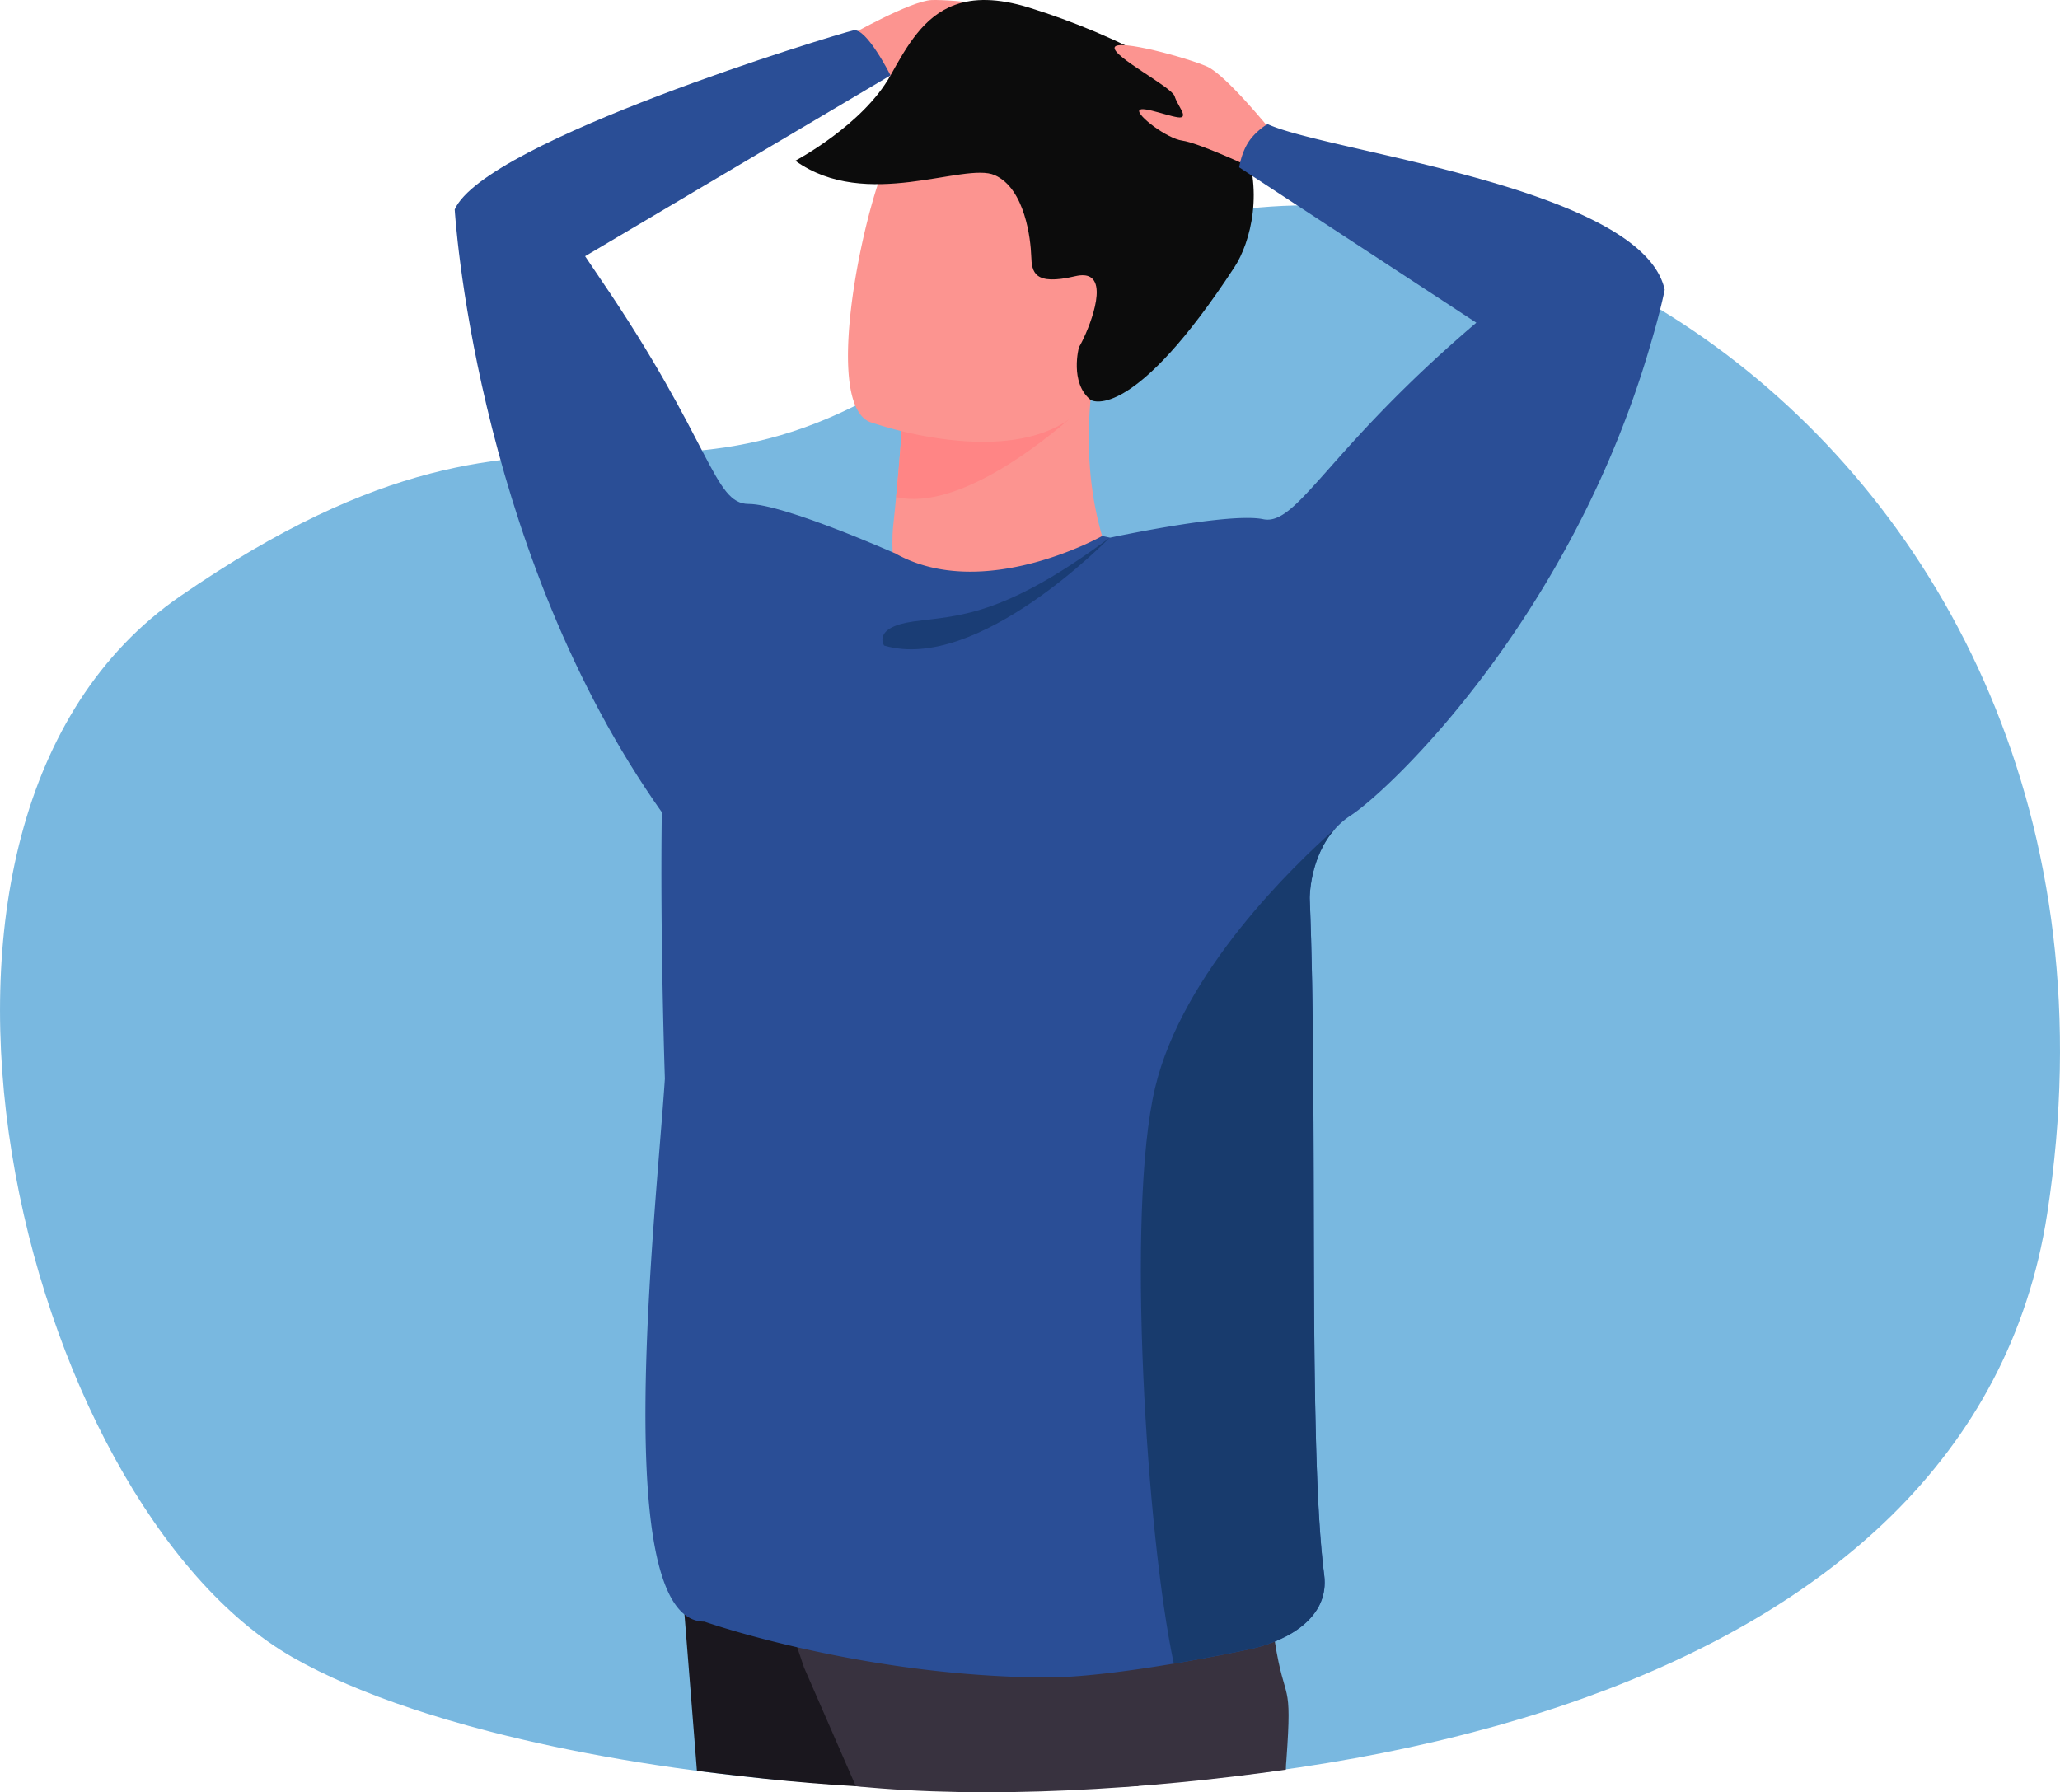 <svg id="Isolation_Mode" data-name="Isolation Mode" xmlns="http://www.w3.org/2000/svg" viewBox="0 0 2740.85 2384.89"><defs><style>.cls-1{fill:#79b8e0;}.cls-2{fill:#1a171e;}.cls-3{fill:#38323f;}.cls-4{fill:#fc9490;}.cls-5{fill:#ff8585;}.cls-6{fill:#0c0c0c;}.cls-7{fill:#2a4e96;}.cls-8{fill:#1a3d75;}.cls-9{fill:#183b6d;}</style></defs><path class="cls-1" d="M3538.15,1673.13c-50.31,325.55-295.39,528.39-612.57,642.89h0q-42.37,15.31-86.39,28.53-32.1,9.68-64.95,18.22l-6.48,1.7c-2,.54-4.06,1.05-6.1,1.57-94.53,24.09-193.09,41.7-293,53.59-50,6-100.35,10.47-150.69,13.64-94.44,6-188.9,7.23-281.16,4.42q-21.27-.66-42.37-1.59c-5.58-.24-11.15-.51-16.71-.78-48-2.4-95.23-5.88-141.39-10.37h0c-135-13.13-260.81-34.82-369.43-62.82h0q-29.88-7.71-58-16-13.11-3.9-25.79-7.9-9.66-3.06-19.1-6.19c-62.64-20.82-116.83-44-160.29-68.88C843,2056.64,618,1151.87,1054.28,851.07c535.37-369.11,634.34-9.52,1079.82-374.7C2663.93,42,3700.54,622.58,3538.15,1673.13Z" transform="translate(-814.37 -57.85)"/><path class="cls-2" d="M1723.87,2191s.43,5.32,1.22,15.23c1.26,15.82,3.46,43.39,6.36,79.85,1.37,17.14,2.89,36.23,4.54,57,.09,1.06.17,2.12.25,3.2.15,2,.31,4,.48,5.95q.78,9.86,1.6,20.17c.06,1,.14,1.9.22,2.85.15,1.85.31,3.72.44,5.62.08.94.16,1.91.23,2.88.22,2.72.45,5.48.66,8.25s.42,5.29.64,8c.19,2.52.4,5.07.6,7.62.13,1.46.25,2.93.34,4.42s.08.76.19,2.21c166,20.47,289.78,31.82,587.28,20.17,7.18-127.66,14.55-111.62,17.08-157.93,1-18.47,1.55-28.5,1.55-28.5l-488.2-44.59Z" transform="translate(-814.37 -57.85)"/><path class="cls-3" d="M1831.63,2121.3l27.72,82,15.71,46.48,9,26.78,69,158.09c175.63,17.75,387.54,4.35,572.14-22,.15-7.37.31-6.82.75-13.06,8-110.92-1.74-71.18-15.42-157.45-17.81-112.58-42.21-188.84-42.21-188.84l-120.56,12.87Z" transform="translate(-814.37 -57.85)"/><path class="cls-4" d="M2021.16,905.32c53.49,28.17,105.69,29.93,150.94,20.32,41.4-8.71,77-27,102.26-43.16,26-16.6,41.26-31.07,41.26-31.07s-1.81-2.62-4.86-7.76c-15.8-27-63.71-124.19-42.39-280.32.28-2-15.19.86-38.55,6.38-69.52,16.46-209.28,56.1-215.46,57.86h-.24s-1.71,32.84-7.47,91.7c-.47,5.18-1,10.61-1.57,16.22-.72,6.9-1.43,14.23-2.28,21.75C1996.32,818.43,2021.16,905.32,2021.16,905.32Z" transform="translate(-814.37 -57.85)"/><path class="cls-4" d="M1944.09,105.45s82-46.35,109.67-47.51,125.58,9.28,123.72,21.66-90.07,20.93-98.06,30.9-25.39,18.24-18.22,23.09,53.9,4.15,55,11.64-47.87,21.46-68.12,16.49-91.55-.87-91.55-.87Z" transform="translate(-814.37 -57.85)"/><path class="cls-5" d="M2006.65,719.27c103.78,23.79,258.67-129.43,258.67-129.43a163.46,163.46,0,0,0-35.5-20.13c-69.52,16.46-209.28,56.1-215.46,57.86h-.24S2012.41,660.41,2006.65,719.27Z" transform="translate(-814.37 -57.85)"/><path class="cls-4" d="M1971.39,619.28a528.29,528.29,0,0,0,97.08,22.63c79.57,10.74,184.19,4.4,217.05-91.86,55.36-162,126.08-259.18-36.83-325.34-87.21-35.43-143-37.3-180.89-23.79-32.93,11.67-52.34,35-67,58C1969.13,308.55,1905.49,590.91,1971.39,619.28Z" transform="translate(-814.37 -57.85)"/><path class="cls-6" d="M1872.54,271.75c94.33,67.79,224.82,1.14,265.37,19.18s47.8,86,48.53,107.53,3.57,39.83,58.59,26.9c9-2.1,15.51-1.48,20,1.2,22.82,13.54-6.34,79.18-15.14,93.38,0,0-12.66,47,15.43,69.91,3.4,2.73,58.59,26.86,191.6-176.68,20.9-31.95,40.86-103.93,8.57-173.23s-167-136.28-281.34-171.78c-42.84-13.31-74.59-12.82-99.44-3.71-41.44,15.15-63.54,54.31-85.46,93.65C1962.46,224.19,1872.54,271.75,1872.54,271.75Z" transform="translate(-814.37 -57.85)"/><path class="cls-7" d="M1684.32,1123.45c301.16,439.83,321.13-329.18,321.13-329.18s-148.36-65.86-195.11-65.85-49.34-83.3-197.59-300.13c0-.05-31.69-47-31.69-47l11.8,17.49L1999.23,158.1s-32.08-63.8-49.31-59.86c-24.12,5.51-489.47,146.6-530.55,238.29C1419.37,336.53,1444.72,773.51,1684.32,1123.45Z" transform="translate(-814.37 -57.85)"/><path class="cls-4" d="M2504.88,230.89s-59.16-73.24-84.51-84.51-120.19-37.56-123-25.35,76.06,52.58,79.81,64.79,16.91,26.29,8.46,28.17-51.65-16-55.41-9.39,36.63,37.56,57.28,40.38S2473,277.84,2473,277.84Z" transform="translate(-814.37 -57.85)"/><path class="cls-7" d="M1751.55,2215.66s205.9,72.42,451.91,74.33c48.11.38,116.15-8.95,172.64-18.42,57.72-9.75,103.35-19.65,103.35-19.65,49.44-11.42,104.07-42,96.74-98.36-22.17-171.3-7.85-620.07-19.22-900.35,0,0-.58-54.67,34.21-92.93.05,0,.1,0,.1-.09a104.07,104.07,0,0,1,20.08-17.09c52-33.88,294.92-263.85,400.13-630.64,12.42-41.82,17.47-67.52,17.75-68.94a.3.3,0,0,1,.05-.2h-.05c-29.83-136-447.25-183.14-527.91-220.11-1.18-.52-17.16,10.07-26,23.88-9.64,15-12.18,33.38-12.2,33.45l315.51,206.71c-198.61,169-237.92,271-283.65,261.47-44-9.13-192.05,22.13-203.66,24.6-3.47-.76-7-1.57-10.56-2.19,0,0-158,89-275.28,23.13,0,0-1.14.19-3.33.52-28.6,4.52-232.64,38.4-281.89,90.46-17,17.94-23.46,127-25.27,248-2.62,168.45,4,359.88,4,359.92C1687,1676.58,1624.64,2215.66,1751.55,2215.66Z" transform="translate(-814.37 -57.85)"/><path class="cls-8" d="M2290.52,773.51s-174.81,180.3-299.79,143.37c0,0-16.65-24.35,39.64-32.16S2147.41,880.11,2290.52,773.51Z" transform="translate(-814.37 -57.85)"/><path class="cls-9" d="M2376.1,2271.57c57.72-9.75,103.35-19.65,103.35-19.65,49.44-11.42,104.07-42,96.74-98.36-22.17-171.3-7.85-620.07-19.22-900.35,0,0-.58-54.67,34.21-92.93-54.53,48.16-203.47,191-240,345.23C2312.24,1670.1,2339.93,2101.27,2376.1,2271.57Z" transform="translate(-814.37 -57.85)"/></svg>
